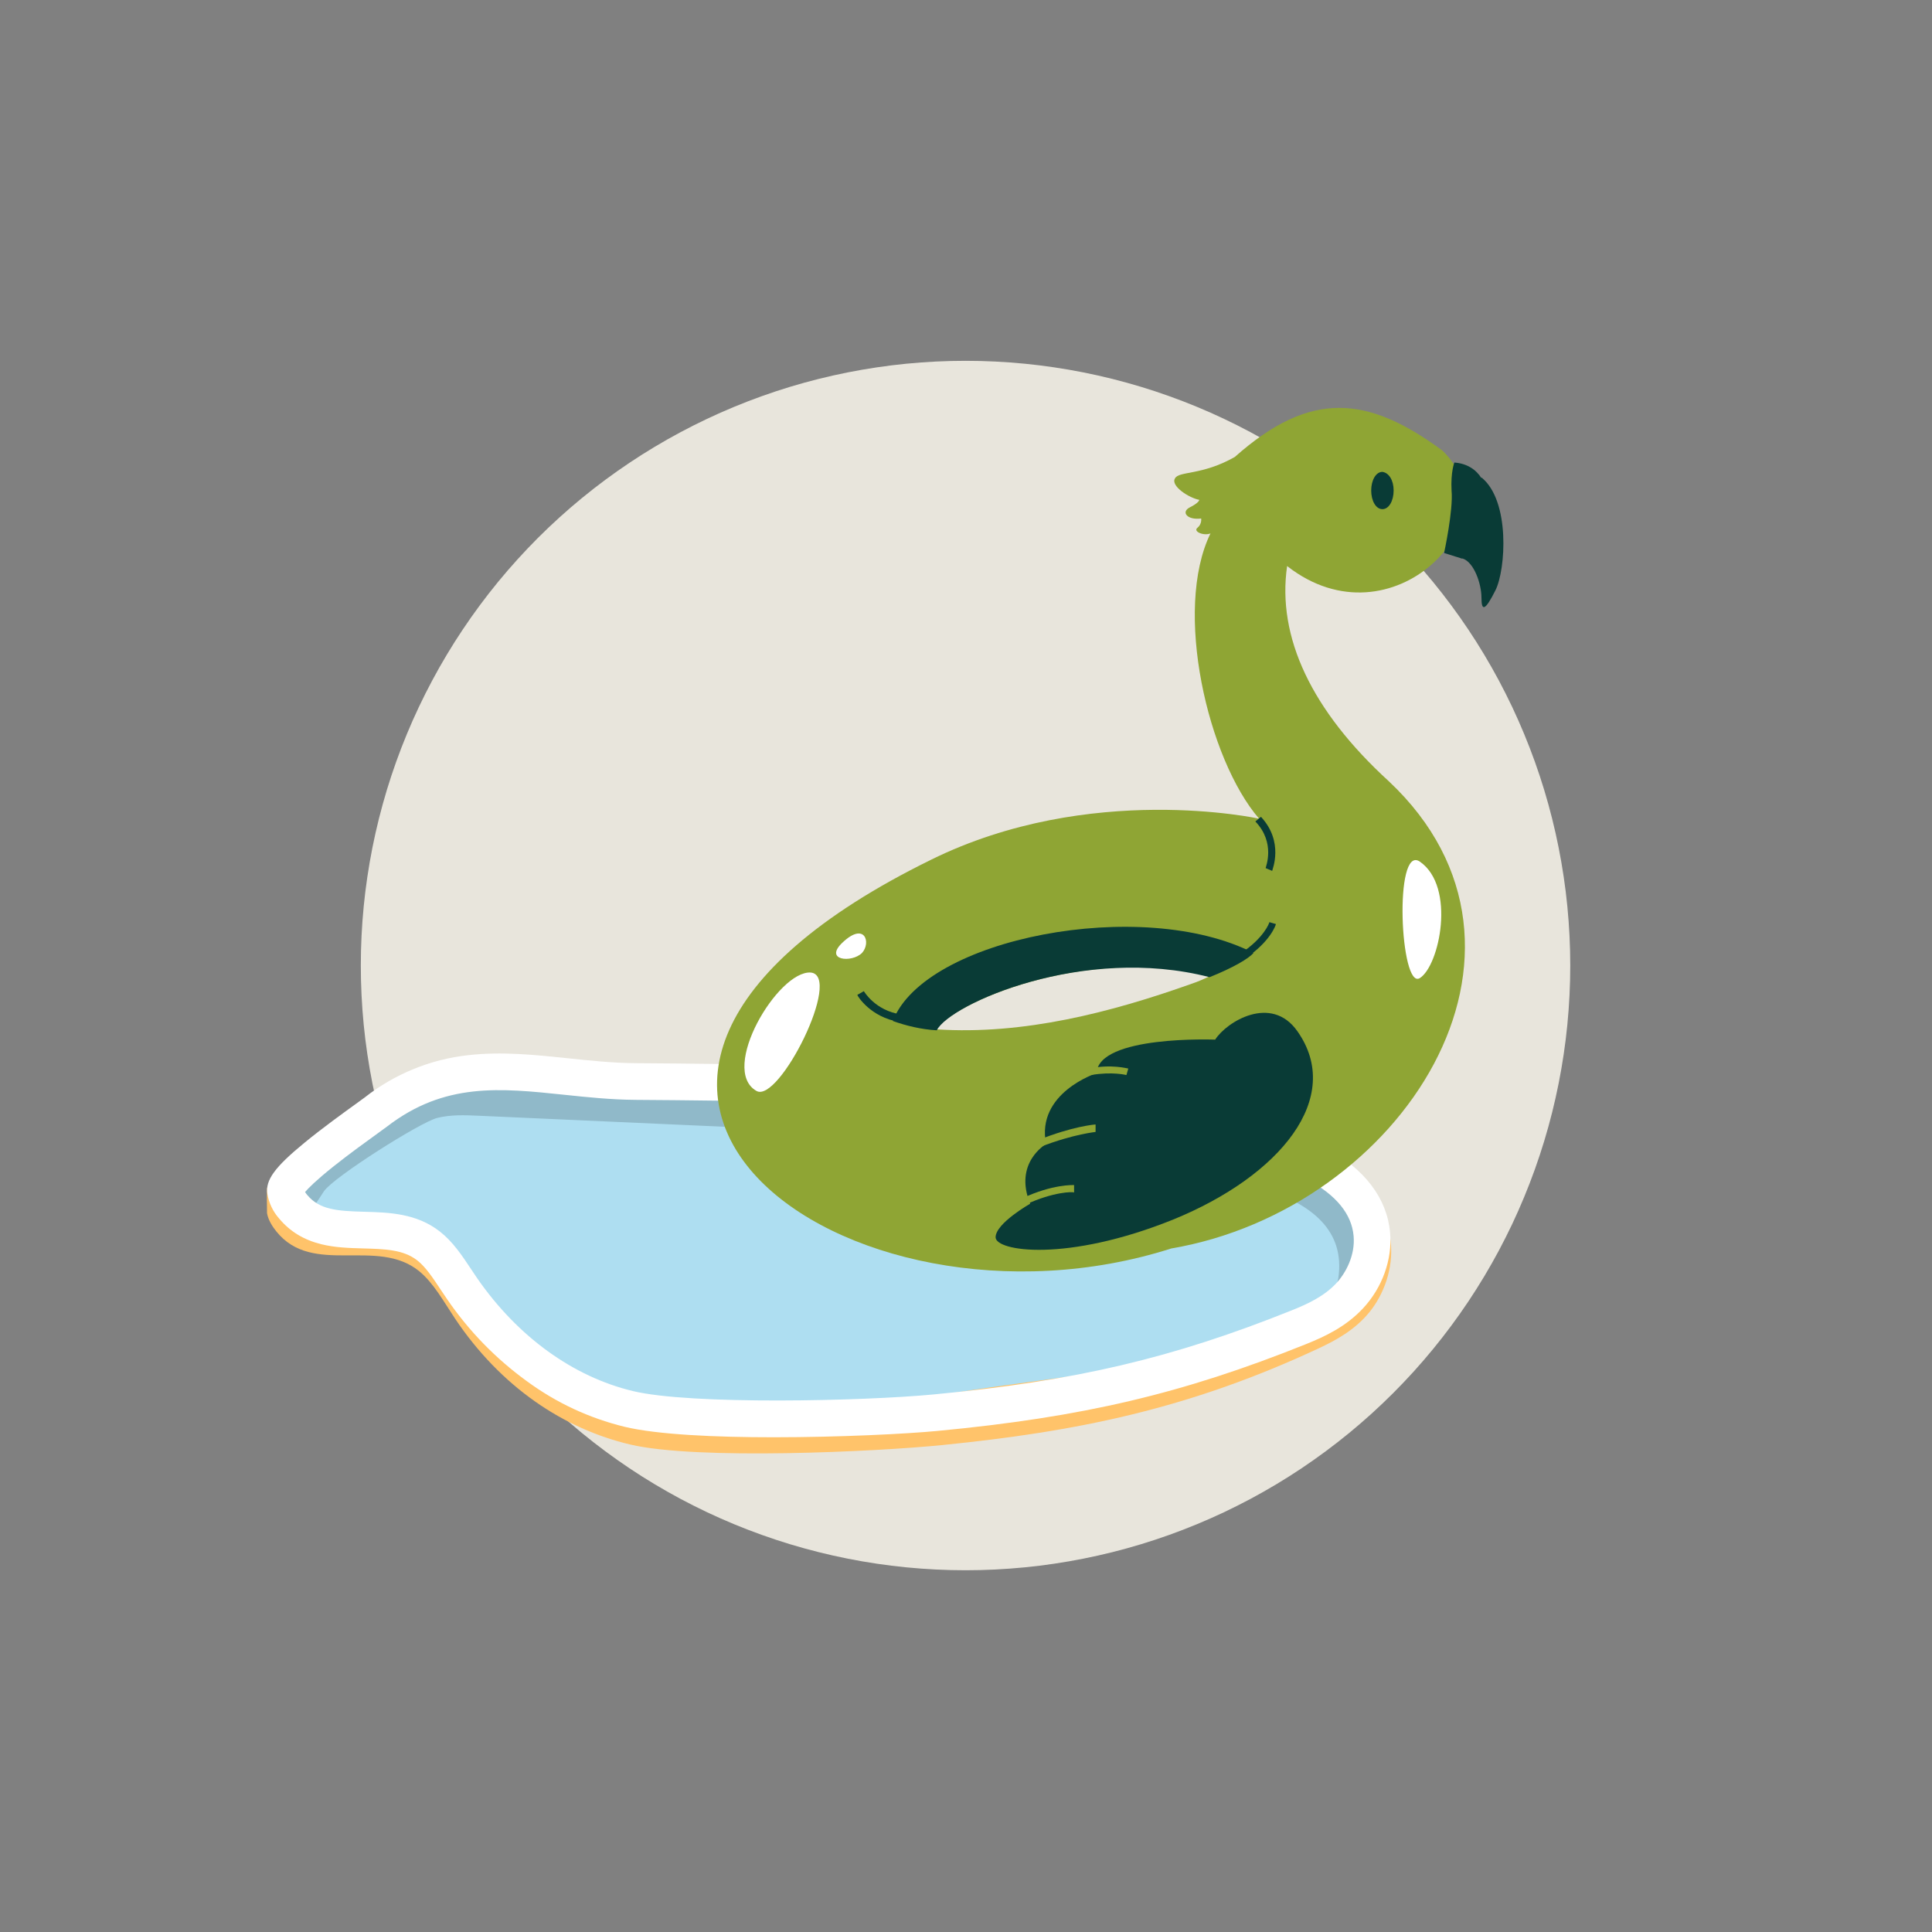<?xml version="1.0" encoding="UTF-8"?> <svg xmlns="http://www.w3.org/2000/svg" xmlns:xlink="http://www.w3.org/1999/xlink" width="500" zoomAndPan="magnify" viewBox="0 0 375 375" height="500" preserveAspectRatio="xMidYMid meet"><rect x="0" y="0" width="375" height="375" fill="#808080" stroke="none"/> <defs> <clipPath id="16e24c76f6"> <path d="M 70.035 70.035 L 304.785 70.035 L 304.785 304.785 L 70.035 304.785 Z M 70.035 70.035 " clip-rule="nonzero"></path> </clipPath> <clipPath id="e9764c215d"> <path d="M 51.504 209 L 270.504 209 L 270.504 283 L 51.504 283 Z M 51.504 209 " clip-rule="nonzero"></path> </clipPath> <clipPath id="c8db65d326"> <path d="M 51.504 204 L 270 204 L 270 279 L 51.504 279 Z M 51.504 204 " clip-rule="nonzero"></path> </clipPath> </defs> <g clip-path="url(#16e24c76f6)"> <path fill="#e8e5dc" d="M 304.785 187.41 C 304.785 189.328 304.738 191.25 304.641 193.168 C 304.547 195.086 304.406 197 304.219 198.914 C 304.031 200.824 303.797 202.73 303.512 204.633 C 303.23 206.531 302.902 208.422 302.527 210.309 C 302.152 212.191 301.734 214.066 301.266 215.93 C 300.801 217.793 300.285 219.641 299.73 221.48 C 299.172 223.32 298.57 225.141 297.922 226.949 C 297.273 228.758 296.586 230.551 295.848 232.324 C 295.113 234.102 294.336 235.855 293.516 237.594 C 292.691 239.328 291.828 241.043 290.926 242.738 C 290.02 244.434 289.07 246.105 288.086 247.75 C 287.098 249.398 286.07 251.02 285.004 252.617 C 283.934 254.215 282.828 255.785 281.684 257.328 C 280.539 258.871 279.359 260.387 278.141 261.871 C 276.922 263.355 275.668 264.809 274.379 266.234 C 273.086 267.656 271.762 269.047 270.406 270.406 C 269.047 271.762 267.656 273.086 266.234 274.379 C 264.809 275.668 263.355 276.922 261.871 278.141 C 260.387 279.359 258.871 280.539 257.328 281.684 C 255.785 282.828 254.215 283.934 252.617 285.004 C 251.02 286.07 249.398 287.098 247.75 288.086 C 246.105 289.07 244.434 290.02 242.738 290.926 C 241.043 291.828 239.328 292.691 237.594 293.516 C 235.855 294.336 234.102 295.113 232.324 295.848 C 230.551 296.586 228.758 297.273 226.949 297.922 C 225.141 298.57 223.32 299.172 221.48 299.73 C 219.641 300.285 217.793 300.801 215.93 301.266 C 214.066 301.734 212.191 302.152 210.309 302.527 C 208.422 302.902 206.531 303.23 204.633 303.512 C 202.73 303.797 200.824 304.031 198.914 304.219 C 197 304.406 195.086 304.547 193.168 304.641 C 191.25 304.738 189.328 304.785 187.41 304.785 C 185.488 304.785 183.566 304.738 181.648 304.641 C 179.73 304.547 177.816 304.406 175.902 304.219 C 173.992 304.031 172.086 303.797 170.188 303.512 C 168.285 303.23 166.395 302.902 164.512 302.527 C 162.625 302.152 160.754 301.734 158.891 301.266 C 157.023 300.801 155.176 300.285 153.336 299.73 C 151.5 299.172 149.676 298.57 147.867 297.922 C 146.059 297.273 144.266 296.586 142.492 295.848 C 140.715 295.113 138.961 294.336 137.223 293.516 C 135.488 292.691 133.773 291.828 132.078 290.926 C 130.383 290.02 128.715 289.07 127.066 288.086 C 125.418 287.098 123.797 286.07 122.199 285.004 C 120.602 283.934 119.031 282.828 117.488 281.684 C 115.945 280.539 114.43 279.359 112.945 278.141 C 111.461 276.922 110.008 275.668 108.586 274.379 C 107.16 273.086 105.77 271.762 104.41 270.406 C 103.055 269.047 101.73 267.656 100.438 266.234 C 99.148 264.809 97.895 263.355 96.676 261.871 C 95.457 260.387 94.277 258.871 93.133 257.328 C 91.988 255.785 90.883 254.215 89.816 252.617 C 88.746 251.02 87.719 249.398 86.734 247.75 C 85.746 246.105 84.797 244.434 83.895 242.738 C 82.988 241.043 82.125 239.328 81.305 237.594 C 80.48 235.855 79.703 234.102 78.969 232.324 C 78.234 230.551 77.543 228.758 76.895 226.949 C 76.246 225.141 75.645 223.32 75.086 221.48 C 74.531 219.641 74.02 217.793 73.551 215.93 C 73.086 214.066 72.664 212.191 72.289 210.309 C 71.914 208.422 71.586 206.531 71.305 204.633 C 71.023 202.73 70.785 200.824 70.598 198.914 C 70.41 197 70.27 195.086 70.176 193.168 C 70.082 191.25 70.035 189.328 70.035 187.41 C 70.035 185.488 70.082 183.566 70.176 181.648 C 70.27 179.73 70.41 177.816 70.598 175.902 C 70.785 173.992 71.023 172.086 71.305 170.188 C 71.586 168.285 71.914 166.395 72.289 164.512 C 72.664 162.625 73.086 160.754 73.551 158.891 C 74.02 157.027 74.531 155.176 75.086 153.336 C 75.645 151.5 76.246 149.676 76.895 147.867 C 77.543 146.059 78.234 144.266 78.969 142.492 C 79.703 140.715 80.48 138.961 81.305 137.223 C 82.125 135.488 82.988 133.773 83.895 132.078 C 84.797 130.383 85.746 128.715 86.734 127.066 C 87.719 125.418 88.746 123.797 89.816 122.199 C 90.883 120.602 91.988 119.031 93.133 117.488 C 94.277 115.945 95.457 114.43 96.676 112.945 C 97.895 111.461 99.148 110.008 100.438 108.586 C 101.73 107.16 103.055 105.77 104.41 104.41 C 105.77 103.055 107.16 101.73 108.586 100.438 C 110.008 99.148 111.461 97.895 112.945 96.676 C 114.43 95.457 115.945 94.277 117.488 93.133 C 119.031 91.988 120.602 90.883 122.199 89.816 C 123.797 88.746 125.418 87.719 127.066 86.734 C 128.715 85.746 130.383 84.797 132.078 83.895 C 133.773 82.988 135.488 82.125 137.223 81.305 C 138.961 80.48 140.715 79.703 142.492 78.969 C 144.266 78.234 146.059 77.543 147.867 76.895 C 149.676 76.246 151.5 75.645 153.336 75.086 C 155.176 74.531 157.023 74.02 158.891 73.551 C 160.754 73.086 162.625 72.664 164.512 72.289 C 166.395 71.914 168.285 71.586 170.188 71.305 C 172.086 71.023 173.992 70.785 175.902 70.598 C 177.816 70.41 179.73 70.27 181.648 70.176 C 183.566 70.082 185.488 70.035 187.41 70.035 C 189.328 70.035 191.25 70.082 193.168 70.176 C 195.086 70.27 197 70.41 198.914 70.598 C 200.824 70.785 202.73 71.023 204.633 71.305 C 206.531 71.586 208.422 71.914 210.309 72.289 C 212.191 72.664 214.066 73.086 215.93 73.551 C 217.793 74.02 219.641 74.531 221.48 75.086 C 223.32 75.645 225.141 76.246 226.949 76.895 C 228.758 77.543 230.551 78.234 232.324 78.969 C 234.102 79.703 235.855 80.48 237.594 81.305 C 239.328 82.125 241.043 82.988 242.738 83.895 C 244.434 84.797 246.105 85.746 247.75 86.734 C 249.398 87.719 251.02 88.746 252.617 89.816 C 254.215 90.883 255.785 91.988 257.328 93.133 C 258.871 94.277 260.387 95.457 261.871 96.676 C 263.355 97.895 264.809 99.148 266.234 100.438 C 267.656 101.73 269.047 103.055 270.406 104.41 C 271.762 105.77 273.086 107.16 274.379 108.586 C 275.668 110.008 276.922 111.461 278.141 112.945 C 279.359 114.43 280.539 115.945 281.684 117.488 C 282.828 119.031 283.934 120.602 285.004 122.199 C 286.07 123.797 287.098 125.418 288.086 127.066 C 289.07 128.715 290.02 130.383 290.926 132.078 C 291.828 133.773 292.691 135.488 293.516 137.223 C 294.336 138.961 295.113 140.715 295.848 142.492 C 296.586 144.266 297.273 146.059 297.922 147.867 C 298.57 149.676 299.172 151.5 299.73 153.336 C 300.285 155.176 300.801 157.027 301.266 158.891 C 301.734 160.754 302.152 162.625 302.527 164.512 C 302.902 166.395 303.23 168.285 303.512 170.188 C 303.797 172.086 304.031 173.992 304.219 175.902 C 304.406 177.816 304.547 179.73 304.641 181.648 C 304.738 183.566 304.785 185.488 304.785 187.41 Z M 304.785 187.41 " fill-opacity="1" fill-rule="nonzero"></path> </g> <g clip-path="url(#e9764c215d)"> <path fill="#ffc36a" d="M 226.098 216.105 C 237.109 217.859 248.203 220.223 258.5 225.973 C 263.652 228.848 269.148 233.637 269.945 241.133 C 270.484 246.234 268.562 251.332 265.77 254.73 C 262.98 258.129 259.418 260.098 255.867 261.754 C 230.488 273.59 208.797 277.871 182.988 280.477 C 169.996 281.785 135.219 283.422 122.316 280.379 C 109.418 277.336 97.227 269.227 88.344 255.969 C 86.152 252.695 84.16 249.02 81.375 246.746 C 73.195 240.07 60.723 247.797 53.66 239.047 C 52.91 238.121 52.051 236.816 51.832 235.473 C 51.805 235.297 51.777 230.793 51.844 230.574 C 52.969 226.762 68.023 220.816 69.91 219.152 C 86.668 204.375 103.363 211.559 121.816 211.258 C 144.059 210.902 166.316 210.723 188.562 212.094 C 201.098 212.863 213.621 214.121 226.098 216.105 Z M 226.098 216.105 " fill-opacity="1" fill-rule="nonzero"></path> </g> <path fill="#aedef1" d="M 59.68 230.895 C 59.891 232.023 60.379 233.016 61.145 233.867 C 61.223 233.961 61.305 234.055 61.387 234.145 C 67.875 241.402 79.188 235.398 86.641 241.242 C 89.211 243.262 91 246.469 92.992 249.34 C 101.047 260.945 112.277 269.043 124.34 271.93 C 136.402 274.816 172.633 272.312 184.527 270.445 C 209.555 266.512 226.891 265.957 251.012 256.266 C 253.969 255.078 256.941 253.684 259.449 251.422 C 259.801 251.102 260.145 250.766 260.477 250.414 C 263.176 247.539 265.098 243.184 264.703 238.773 C 264.121 232.297 259.059 228.055 254.281 225.473 C 244.723 220.305 234.348 218.043 224.031 216.309 C 212.344 214.344 200.594 213.004 188.828 212.082 C 167.941 210.449 147.008 210.152 126.09 210.008 C 108.73 209.891 93.191 203.359 77.109 215.754 C 75.191 217.234 59.262 228.125 59.68 230.895 Z M 59.68 230.895 " fill-opacity="1" fill-rule="nonzero"></path> <path fill="#90b9c9" d="M 58.332 231.668 C 58.543 232.797 59.031 233.785 59.797 234.637 C 59.875 234.734 59.957 234.828 60.039 234.918 C 61.234 234.012 62 232.5 62.879 231.219 C 64.785 228.445 81.594 217.816 84.855 216.992 C 87.492 216.328 90.254 216.445 92.969 216.566 C 118.496 217.711 144.023 218.859 169.551 220.004 C 195.539 221.168 221.973 222.418 246.492 231.129 C 254.34 233.918 261.176 238.754 259.758 248.133 C 259.477 249.598 258.926 250.949 258.102 252.191 C 258.453 251.875 258.797 251.539 259.129 251.184 C 261.828 248.312 263.75 243.957 263.355 239.547 C 262.773 233.066 257.711 228.828 252.93 226.242 C 243.375 221.078 232.996 218.816 222.684 217.078 C 210.996 215.113 199.246 213.773 187.48 212.855 C 166.594 211.223 145.66 210.922 124.742 210.777 C 107.383 210.66 91.844 204.129 75.762 216.527 C 73.844 218.004 57.914 228.898 58.332 231.668 Z M 58.332 231.668 " fill-opacity="1" fill-rule="nonzero"></path> <g clip-path="url(#c8db65d326)"> <path fill="#ffffff" d="M 150.152 278.973 C 138.836 278.973 127.594 278.465 121.223 276.938 C 114.32 275.242 108.004 272.297 102.27 268.094 C 96.211 263.691 91.062 258.402 86.82 252.227 C 86.359 251.562 85.914 250.887 85.48 250.234 C 84.016 248.023 82.633 245.934 81 244.652 C 78.305 242.535 74.695 242.438 70.516 242.32 C 67.824 242.246 65.043 242.168 62.328 241.496 C 58.953 240.656 56.293 239.035 54.199 236.539 C 52.973 235.152 52.207 233.543 51.895 231.719 C 51.492 229.047 53.328 226.531 59.168 221.75 C 62.664 218.887 66.715 215.969 69.133 214.223 C 69.883 213.684 70.527 213.219 70.781 213.023 C 73.684 210.742 76.84 208.902 80.258 207.508 C 83.672 206.109 87.215 205.211 90.883 204.809 C 97.391 204.062 103.941 204.75 110.281 205.414 C 114.57 205.867 119.008 206.332 123.449 206.363 C 144.191 206.504 166.289 206.785 188.359 208.512 C 201.539 209.543 213.508 210.98 224.949 212.902 C 235.582 214.691 246.852 217.121 257.223 222.727 C 264.863 226.855 269.219 232.57 269.816 239.25 C 270.281 244.457 268.301 249.969 264.512 254.004 C 261.234 257.488 257.277 259.379 253.488 260.898 C 229.574 270.504 210.168 275.074 181.879 277.75 C 175.875 278.32 162.969 278.973 150.152 278.973 Z M 59.215 231.371 C 59.344 231.578 59.484 231.773 59.645 231.957 C 62.043 234.82 65.414 235.055 70.711 235.203 C 75.461 235.332 80.844 235.48 85.387 239.047 C 87.922 241.035 89.691 243.711 91.406 246.297 C 91.836 246.945 92.242 247.562 92.66 248.16 C 100.504 259.469 111.234 267.227 122.871 270.012 C 134.156 272.711 167.523 271.957 181.207 270.66 C 208.75 268.051 227.625 263.617 250.844 254.289 C 253.875 253.07 257.004 251.602 259.332 249.121 C 261.199 247.137 263.074 243.668 262.734 239.887 C 262.355 235.641 259.363 231.977 253.844 228.992 C 244.387 223.879 233.801 221.613 223.773 219.926 C 212.539 218.039 200.773 216.625 187.805 215.613 C 165.965 213.906 144.016 213.625 123.402 213.484 C 118.613 213.449 114 212.965 109.539 212.496 C 97.062 211.188 86.289 210.059 75.117 218.668 C 74.773 218.934 74.184 219.359 73.285 220.004 C 71.227 221.488 67.781 223.973 64.688 226.438 C 61.301 229.145 59.832 230.641 59.215 231.371 Z M 58.789 231.945 Z M 58.789 231.945 " fill-opacity="1" fill-rule="nonzero"></path> </g> <path fill="#f5bb66" d="M 220.164 232.805 C 219.98 232.801 219.816 232.738 219.68 232.613 C 219.543 232.488 219.465 232.336 219.445 232.148 C 219.004 227.586 218.488 219.621 218.43 215.039 C 218.395 212.465 219.746 208.266 223.52 207.941 C 224.527 207.844 225.516 207.957 226.477 208.273 C 227.441 208.59 228.301 209.086 229.055 209.766 C 231.266 211.707 232.527 214.895 232.707 218.98 C 232.719 219.18 232.656 219.355 232.52 219.5 C 232.387 219.648 232.219 219.727 232.02 219.734 C 231.82 219.746 231.648 219.68 231.5 219.547 C 231.352 219.41 231.273 219.246 231.266 219.043 C 231.105 215.414 229.98 212.504 228.102 210.852 C 227.492 210.305 226.801 209.906 226.027 209.648 C 225.25 209.395 224.453 209.305 223.641 209.383 C 220.508 209.652 219.855 213.641 219.871 215.02 C 219.934 219.566 220.445 227.477 220.883 232.008 C 220.902 232.207 220.852 232.383 220.723 232.539 C 220.598 232.691 220.434 232.781 220.234 232.801 C 220.211 232.801 220.188 232.805 220.164 232.805 Z M 220.164 232.805 " fill-opacity="1" fill-rule="nonzero"></path> <path fill="#f5bb66" d="M 201.48 230.875 C 201.301 230.875 201.141 230.812 201.004 230.691 C 200.867 230.57 200.785 230.418 200.766 230.234 C 200.266 226.023 199.711 218.789 199.648 213.977 C 199.617 211.629 201.578 206.707 204.746 206.023 C 205.676 205.828 206.602 205.832 207.531 206.043 C 208.457 206.25 209.297 206.645 210.051 207.223 C 212.219 208.812 213.695 211.594 213.996 214.668 C 214.016 214.867 213.961 215.043 213.832 215.199 C 213.707 215.352 213.543 215.438 213.348 215.457 C 213.148 215.477 212.973 215.426 212.816 215.297 C 212.664 215.172 212.574 215.008 212.559 214.809 C 212.297 212.141 211.039 209.738 209.199 208.391 C 208.609 207.938 207.953 207.625 207.227 207.461 C 206.504 207.293 205.777 207.285 205.047 207.441 C 202.762 207.93 201.066 212.074 201.094 213.957 C 201.156 218.723 201.707 225.891 202.199 230.066 C 202.223 230.262 202.172 230.441 202.051 230.598 C 201.926 230.754 201.766 230.844 201.566 230.867 C 201.539 230.871 201.512 230.875 201.48 230.875 Z M 201.48 230.875 " fill-opacity="1" fill-rule="nonzero"></path> <path fill="#f5bb66" d="M 218.832 222.91 C 218.824 222.91 218.812 222.91 218.805 222.91 C 212.527 222.664 206.316 221.902 200.168 220.621 C 199.973 220.578 199.82 220.477 199.711 220.309 C 199.602 220.141 199.566 219.961 199.605 219.766 C 199.648 219.566 199.75 219.414 199.918 219.305 C 200.086 219.195 200.266 219.164 200.461 219.203 C 206.531 220.469 212.664 221.223 218.859 221.465 C 219.055 221.473 219.223 221.547 219.355 221.691 C 219.492 221.832 219.559 222.004 219.555 222.199 C 219.551 222.398 219.477 222.566 219.34 222.703 C 219.199 222.84 219.027 222.91 218.832 222.91 Z M 218.832 222.91 " fill-opacity="1" fill-rule="nonzero"></path> <path fill="#f5bb66" d="M 220.18 231.738 C 220.156 231.738 220.133 231.738 220.113 231.734 C 218.418 231.582 216.711 231.348 215.066 231.121 C 212.824 230.812 210.359 230.492 207.977 230.188 C 205.578 229.879 203.102 229.559 200.852 229.25 C 200.652 229.223 200.492 229.129 200.371 228.969 C 200.254 228.809 200.207 228.633 200.234 228.434 C 200.262 228.234 200.352 228.078 200.512 227.957 C 200.672 227.836 200.848 227.789 201.047 227.816 C 203.293 228.125 205.766 228.445 208.16 228.75 C 210.547 229.059 213.016 229.375 215.262 229.688 C 216.895 229.91 218.582 230.145 220.242 230.293 C 220.434 230.312 220.594 230.395 220.723 230.539 C 220.848 230.684 220.906 230.855 220.898 231.047 C 220.891 231.238 220.816 231.402 220.676 231.539 C 220.539 231.672 220.371 231.738 220.18 231.738 Z M 220.18 231.738 " fill-opacity="1" fill-rule="nonzero"></path> <path fill="#8fa534" d="M 269.594 151.668 C 254.543 137.914 247.832 123.617 249.828 109.867 C 270.141 125.789 294.078 100.816 279.934 87.426 C 265.426 76.75 254.363 75.664 239.672 88.695 C 233.324 92.312 228.793 91.406 228.066 92.855 C 227.16 94.305 230.785 96.656 232.781 97.02 C 232.781 97.02 232.781 97.559 230.969 98.465 C 229.156 99.371 230.426 101 233.145 100.637 C 233.145 100.637 233.324 101.723 232.418 102.445 C 231.512 103.172 233.688 104.074 234.957 103.531 C 227.703 118.371 234.414 147.324 244.387 158.906 C 244.387 158.906 211.562 151.668 180.734 166.867 C 91.512 210.66 164.414 262.414 227.34 242.328 C 271.953 234.727 304.598 184.602 269.594 151.668 Z M 231.332 190.934 C 215.555 196.547 198.688 200.887 181.824 199.801 C 184.543 194.918 210.477 183.336 234.777 189.488 C 233.688 190.031 232.418 190.574 231.332 190.934 Z M 231.332 190.934 " fill-opacity="1" fill-rule="nonzero"></path> <path fill="#093b36" d="M 287.551 92.676 C 293.172 97.199 292.266 110.59 290.27 114.57 C 288.273 118.551 287.551 118.734 287.551 116.02 C 287.551 113.305 286.098 109.141 283.922 108.418 C 281.746 107.695 285.191 98.465 285.191 98.465 Z M 287.551 92.676 " fill-opacity="1" fill-rule="nonzero"></path> <path fill="#093b36" d="M 282.289 89.777 C 287.188 90.141 289.363 94.484 288.457 98.828 C 287.73 103.172 288.094 106.609 283.742 108.418 L 280.297 107.332 C 280.297 107.332 282.109 99.008 281.746 95.207 C 281.562 91.59 282.289 89.777 282.289 89.777 Z M 282.289 89.777 " fill-opacity="1" fill-rule="nonzero"></path> <path fill="#093b36" d="M 243.301 184.965 C 242.395 186.051 239.309 187.859 234.777 189.668 C 210.293 183.336 184.363 194.918 181.824 199.984 C 178.738 199.801 175.84 199.078 173.301 198.176 C 179.465 182.07 221.719 173.926 243.301 184.965 Z M 243.301 184.965 " fill-opacity="1" fill-rule="nonzero"></path> <path fill="#093b36" d="M 241.668 186.051 L 240.941 184.965 C 245.293 182.07 246.383 179.172 246.383 178.992 L 247.652 179.355 C 247.652 179.535 246.562 182.793 241.668 186.051 Z M 241.668 186.051 " fill-opacity="1" fill-rule="nonzero"></path> <path fill="#093b36" d="M 246.926 169.039 L 245.656 168.496 C 245.656 168.316 247.652 163.609 243.664 159.449 L 244.75 158.543 C 249.285 163.43 246.926 168.859 246.926 169.039 Z M 246.926 169.039 " fill-opacity="1" fill-rule="nonzero"></path> <path fill="#093b36" d="M 270.504 95.207 C 270.504 97.199 269.594 98.828 268.324 98.828 C 267.055 98.828 266.148 97.199 266.148 95.207 C 266.148 93.219 267.055 91.59 268.324 91.59 C 269.594 91.77 270.504 93.219 270.504 95.207 Z M 270.504 95.207 " fill-opacity="1" fill-rule="nonzero"></path> <path fill="#093b36" d="M 251.824 200.164 C 246.746 192.926 238.039 198.355 235.863 201.793 C 235.863 201.793 213.195 200.887 212.832 208.309 C 212.832 208.309 201.047 212.109 203.039 222.059 C 203.039 222.059 196.691 225.68 199.957 233.641 C 199.957 233.641 193.246 237.441 193.246 240.156 C 193.246 242.871 207.031 245.043 227.703 236.719 C 248.559 228.215 260.891 213.012 251.824 200.164 Z M 251.824 200.164 " fill-opacity="1" fill-rule="nonzero"></path> <path fill="#8fa534" d="M 211.746 208.668 L 211.383 207.402 C 215.734 206.496 218.816 207.402 219 207.402 L 218.637 208.668 C 218.637 208.668 215.918 207.945 211.746 208.668 Z M 211.746 208.668 " fill-opacity="1" fill-rule="nonzero"></path> <path fill="#8fa534" d="M 201.953 222.602 L 201.41 221.336 C 208.117 218.621 212.469 218.262 212.652 218.262 L 212.652 219.707 C 212.832 219.707 208.48 220.07 201.953 222.602 Z M 201.953 222.602 " fill-opacity="1" fill-rule="nonzero"></path> <path fill="#093b36" d="M 174.57 198.355 C 168.945 197.449 166.406 193.289 166.406 193.105 L 167.676 192.383 C 167.676 192.383 169.855 196.184 174.93 196.906 Z M 174.57 198.355 " fill-opacity="1" fill-rule="nonzero"></path> <path fill="#8fa534" d="M 199.051 233.824 L 198.508 232.555 C 204.309 229.84 208.301 230.023 208.48 230.023 L 208.48 231.469 C 208.301 231.289 204.492 231.289 199.051 233.824 Z M 199.051 233.824 " fill-opacity="1" fill-rule="nonzero"></path> <path fill="#ffffff" d="M 146.82 211.746 C 139.566 207.582 150.992 188.402 157.34 188.766 C 163.688 189.309 151.176 214.277 146.82 211.746 Z M 163.508 182.973 C 159.879 186.41 165.32 186.953 167.316 184.965 C 169.129 182.973 167.859 178.812 163.508 182.973 Z M 275.578 189.852 C 279.387 187.496 282.652 172.117 275.578 167.23 C 270.504 163.793 271.773 192.203 275.578 189.852 Z M 275.578 189.852 " fill-opacity="1" fill-rule="nonzero"></path> </svg> 